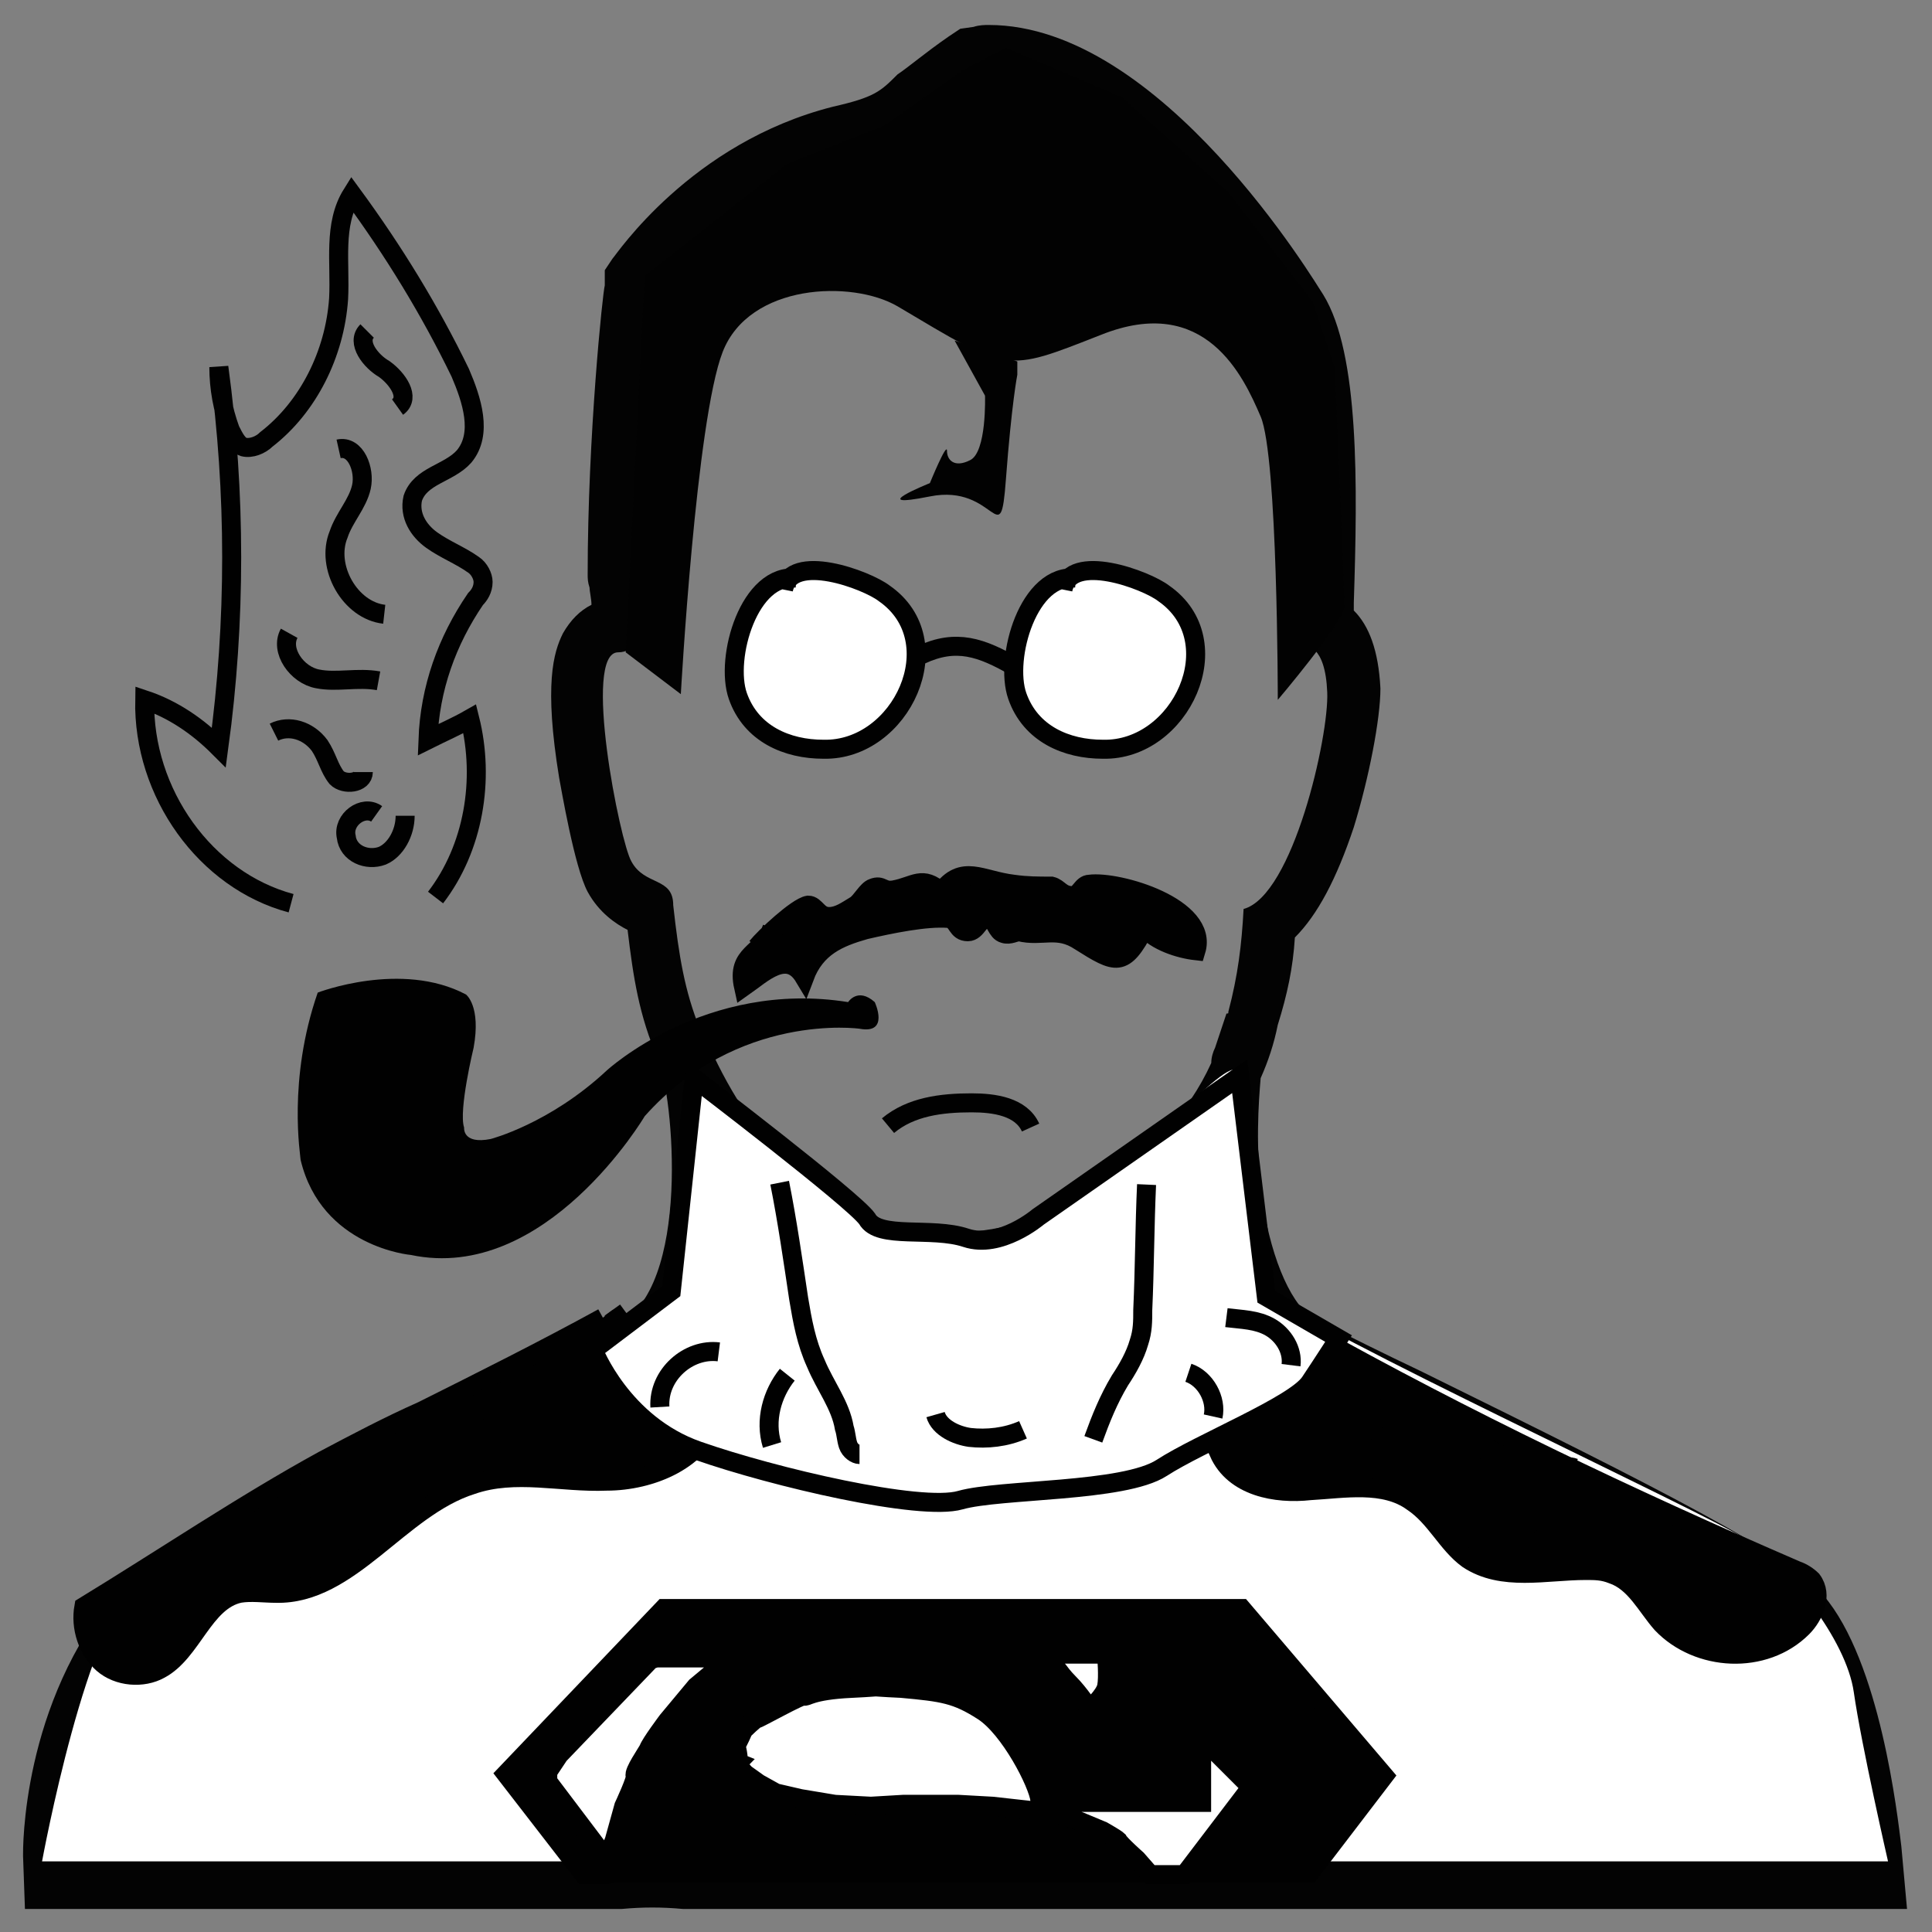 <?xml version="1.0" encoding="UTF-8"?>
<!-- Uploaded to: SVG Repo, www.svgrepo.com, Generator: SVG Repo Mixer Tools -->
<svg width="800px" height="800px" version="1.1" viewBox="144 144 512 512" xmlns="http://www.w3.org/2000/svg">
 <rect x="144" y="144" width="512" height="512" fill="#808080" stroke="none"/>
 <defs>
  <clipPath id="i">
   <path d="m206 499h377v152.9h-377z"/>
  </clipPath>
  <clipPath id="h">
   <path d="m267 519h280v132.9h-280z"/>
  </clipPath>
  <clipPath id="g">
   <path d="m345 511h165v140.9h-165z"/>
  </clipPath>
  <clipPath id="f">
   <path d="m217 512h192v139.9h-192z"/>
  </clipPath>
  <clipPath id="e">
   <path d="m148.09 419h256.91v232.9h-256.91z"/>
  </clipPath>
  <clipPath id="d">
   <path d="m395 425h256.9v226.9h-256.9z"/>
  </clipPath>
  <clipPath id="c">
   <path d="m148.09 148.09h195.91v306.91h-195.91z"/>
  </clipPath>
  <clipPath id="b">
   <path d="m148.09 265h163.91v158h-163.91z"/>
  </clipPath>
  <clipPath id="a">
   <path d="m148.09 240h167.91v156h-167.91z"/>
  </clipPath>
 </defs>
 <path d="m647.87 633.26c-1.008-8.062-5.543-48.871-20.656-66.504-9.574-11.082-41.312-27.207-106.81-59.449-9.574-4.535-18.641-9.07-27.711-13.602-6.047-3.023-11.586-15.113-14.105-31.234-2.016-14.105-1.008-26.703-0.504-32.746 2.016-4.535 3.527-9.07 4.535-14.105 2.519-8.062 4.031-15.113 4.535-23.176 6.047-6.047 11.082-15.617 15.617-29.223 4.031-13.098 7.055-28.719 7.055-36.777-0.504-10.078-3.023-16.625-7.055-20.656v-2.016c1.008-31.234 1.512-66-8.062-81.617-2.016-3.023-42.824-71.539-88.672-71.539-1.008 0-2.519 0-4.031 0.504l-3.527 0.504-3.023 2.016c-6.543 4.531-10.574 8.055-13.594 10.07-4.535 4.535-6.047 6.047-17.133 8.566-37.785 9.574-57.434 39.297-58.441 40.305l-2.016 3.023v4.027c-0.504 1.512-4.535 39.801-4.535 76.578 0 1.008 0 2.016 0.504 3.527 0 1.008 0.504 3.023 0.504 4.535-3.023 1.512-5.543 4.031-7.559 7.559-2.519 5.039-5.039 13.602-1.008 38.289 0.504 2.519 4.031 23.68 7.559 30.23 3.023 5.543 7.559 8.566 10.578 10.078 1.512 12.594 3.023 22.672 8.062 34.258 4.031 9.07 9.07 60.961-11.082 70.535-86.152 40.805-121.42 59.445-130.99 69.02l-1.008 1.008c-25.695 30.23-25.191 69.023-25.191 70.535l0.504 14.105h158.2c5.543-0.504 10.578-0.504 16.121 0h324.45zm-336.54-260.97c-3.023-5.039-13.098-55.418-3.527-55.418 9.07 0 6.047-17.129 6.047-20.656 0.504-36.777 4.535-75.066 4.535-75.066s17.129-26.199 49.879-34.258c21.16-5.039 17.633-9.07 34.762-21.16h2.519c32.242 0 66.504 46.855 77.082 64.488 10.578 18.137 4.535 84.641 6.047 84.641s6.551 0 7.055 12.594c0.504 11.586-9.07 53.906-22.168 57.434-0.504 9.574-1.512 17.633-4.031 27.207 0 0.504 0 0.504-0.504 0.504-1.008 3.023-2.016 6.047-3.023 9.07-0.504 1.008-1.008 2.519-1.008 4.031-12.09 26.703-42.824 44.84-67.512 44.84-37.785 0-57.434-29.223-67.512-53.906h-0.504c-4.031-10.078-5.543-19.145-7.055-32.746 0-7.566-7.555-5.047-11.082-11.598zm-146.61 262.48s-0.504-34.258 22.168-60.961c10.578-10.578 76.074-42.32 126.96-66.504 17.633-8.566 22.672-32.746 22.672-54.41 16.121 20.152 37.281 31.234 61.969 31.234 22.672 0 48.367-11.586 66-31.738 1.008 21.16 7.055 46.352 22.672 53.906 55.922 27.711 120.41 57.938 130.49 69.527 13.098 15.113 17.129 58.441 17.129 58.441z" fill="#030303"/>
 <path d="m500.26 304.78c-0.504 4.535-17.633 24.688-17.633 24.688s0-64.488-4.535-75.066c-4.535-10.578-14.609-32.746-42.32-21.664-25.695 10.078-24.184 10.078-53.906-7.559-12.09-7.055-39.297-6.047-46.352 12.09-7.055 18.141-11.086 90.688-11.086 90.688l-14.609-11.082 5.039-99.754 37.785-29.727 25.695-10.078 20.656-14.609 11.586-6.047 30.73 13.098 28.215 25.191 22.168 28.719 6.047 18.137s2.519 58.445 2.519 62.977z" fill="#020202"/>
 <path transform="matrix(5.038 0 0 5.038 148.09 148.09)" d="m55.8 29.6c-2.5-0.3-3.8 4.2-3.1 6.2 0.7 2 2.6 2.8 4.5 2.8 4.1 0.1 6.8-5.7 3.2-8.2-0.9-0.7-4.9-2.2-5.3-0.2" fill="#ffffff" stroke="#010101" stroke-miterlimit="10"/>
 <path transform="matrix(5.038 0 0 5.038 148.09 148.09)" d="m41.1 29.6c-2.5-0.3-3.8 4.2-3.1 6.2 0.7 2 2.6 2.8 4.5 2.8 4.1 0.1 6.8-5.7 3.2-8.2-0.9-0.7-4.9-2.2-5.3-0.2" fill="#ffffff" stroke="#010101" stroke-miterlimit="10"/>
 <path transform="matrix(5.038 0 0 5.038 148.09 148.09)" d="m47.3 33.8c1.9-1 3.2-0.7 5 0.3" fill="none" stroke="#010101" stroke-miterlimit="10"/>
 <path transform="matrix(5.038 0 0 5.038 148.09 148.09)" d="m39 49c0.4-0.5 2.1-2.1 2.7-2.2 0.4 0 0.5 0.6 1.1 0.6 0.5 0 0.9-0.3 1.4-0.6 0.3-0.2 0.6-0.8 0.9-0.9 0.5-0.2 0.5 0.2 1.1 0.1 1.1-0.2 1.5-0.8 2.5 0.1 1.1-1.5 2.1-0.6 3.8-0.4 0.7 0.1 1.3 0.1 2 0.1 0.4 0.1 0.5 0.5 1.1 0.5 0.4 0 0.5-0.6 0.9-0.6 1.5-0.2 6.3 1.2 5.6 3.5-0.9-0.1-2.1-0.5-2.7-1.2-1.1 2.1-1.5 1.9-3.4 0.7-1.2-0.8-2-0.2-3.2-0.5-0.2 0-0.5 0.2-0.8 0.1-0.4-0.1-0.4-0.7-0.8-0.8-0.5-0.1-0.6 0.7-1.1 0.7-0.6 0-0.5-0.6-1-0.7-1.2-0.1-3.1 0.3-4.4 0.6-1.4 0.4-2.6 0.9-3.2 2.5-0.9-1.5-2.2-0.2-3.2 0.5-0.4-1.8 1-1.7 1.5-3.1" fill="#010101" stroke="#010101" stroke-miterlimit="10"/>
 <path d="m329.46 428.71s32.746 39.297 50.883 41.312c17.633 2.519 26.199 3.023 45.344-6.551 19.145-9.574 45.848-42.824 46.352-34.762 0.504 8.062 0.504 49.879 9.07 58.441 8.566 8.566 115.37 57.938 125.95 64.992 10.578 7.055 26.199 26.199 28.215 40.305s9.07 44.84 9.07 44.84h-489.2s12.09-66 26.199-74.059c14.105-8.062 116.38-58.945 116.38-58.945s22.672-12.09 25.695-18.641c3.019-6.551 6.043-56.934 6.043-56.934z" fill="#ffffff"/>
 <path d="m228.2 407.05s22.168-8.566 39.297 0.504c0 0 4.031 3.023 2.016 14.105 0 0-4.031 16.625-2.519 21.16 0 0-0.504 4.535 7.055 3.023 0 0 15.617-4.031 30.73-18.137 0 0 26.199-24.184 63.984-18.137 0 0 2.519-4.031 7.055 0 0 0 4.031 8.566-4.031 7.055 0 0-32.242-4.535-56.93 23.176 0 0-26.199 44.336-61.969 36.777 0 0-23.68-2.016-29.223-25.191 0-1.008-3.527-21.16 4.535-44.336z" fill="#010101"/>
 <path d="m304.78 640.82c1.512-0.504 3.023-0.504 4.535-0.504h181.88l19.648-25.695-37.785-44.336h-153.16l-41.816 43.832 20.656 26.703z" fill="#010101"/>
 <g clip-path="url(#i)">
  <path transform="matrix(5.038 0 0 5.038 148.09 148.09)" d="m31.1 97.8c0.3-0.1 0.6-0.1 0.9-0.1h36.1l3.9-5.1-7.5-8.8h-30.4l-8.3 8.7 4.1 5.3z" fill="none" stroke="#010101" stroke-miterlimit="10"/>
 </g>
 <path d="m339.54 611.09c-0.504 0.504 2.016 3.023 2.016 3.023l3.527 2.519 4.535 2.519 6.551 1.512 9.07 1.512 9.574 0.504 8.566-0.504h14.602l9.07 0.504 9.07 1.008 8.062 1.008 6.047 2.016 6.047 2.519s3.527 2.016 4.031 2.519c0.496 1.004 5.027 5.035 5.027 5.035l3.527 4.031h9.07l17.633-23.176-13.098-13.098v17.129h-41.312l-1.512-0.504c-0.504-4.535-8.062-19.145-15.113-23.68-7.055-4.535-10.578-5.039-21.664-6.047-11.082-0.504-2.519-0.504-13.098 0-11.082 0.504-12.09 2.519-12.594 2.016-0.504-0.504-12.09 6.047-12.594 6.047-0.504 0-3.527 3.023-3.527 3.023s-1.512 3.527-2.016 4.031c-0.004-0.508 1.004 4.027 0.5 4.531z" fill="#ffffff"/>
 <g clip-path="url(#h)">
  <path transform="matrix(5.038 0 0 5.038 148.09 148.09)" d="m38 91.9c-0.1 0.1 0.4 0.6 0.4 0.6l0.7 0.5 0.9 0.5 1.3 0.3 1.8 0.3 1.9 0.1 1.7-0.1h2.898l1.8 0.1 1.8 0.2 1.6 0.2 1.2 0.4 1.2 0.5s0.7 0.4 0.8 0.5c0.098 0.199 0.998 0.999 0.998 0.999l0.7 0.8h1.8l3.5-4.6-2.6-2.6v3.4h-8.2l-0.3-0.1c-0.1-0.9-1.6-3.8-3-4.7-1.4-0.9-2.1-1-4.3-1.2-2.2-0.1-0.5-0.1-2.6 0-2.2 0.1-2.4 0.5-2.5 0.4-0.1-0.1-2.4 1.2-2.5 1.2s-0.7 0.6-0.7 0.6-0.3 0.7-0.4 0.8c-7.76e-4 -0.101 0.199 0.799 0.099 0.899z" fill="none" stroke="#010101" stroke-miterlimit="10"/>
 </g>
 <path d="m437.28 582.88s0.504 5.543 0 8.062c-0.504 2.519-4.535 6.047-4.535 6.047s-2.519-4.031-5.543-7.055-3.023-4.535-4.031-3.527c-1.008 1.008-6.551-4.031-6.551-4.031h21.16z" fill="#ffffff"/>
 <g clip-path="url(#g)">
  <path transform="matrix(5.038 0 0 5.038 148.09 148.09)" d="m57.4 86.3s0.1 1.1 0 1.6c-0.1 0.5-0.9 1.2-0.9 1.2s-0.5-0.8-1.1-1.4c-0.6-0.6-0.6-0.9-0.8-0.7-0.2 0.2-1.3-0.8-1.3-0.8h4.2z" fill="none" stroke="#010101" stroke-miterlimit="10"/>
 </g>
 <path d="m317.88 583.39h19.648l-9.07 7.559-7.559 9.07s-4.535 6.047-5.039 7.559c-0.504 1.008-4.031 6.047-3.527 7.055 0.504 0.504-3.023 8.062-3.023 8.062l-2.519 9.07-2.012 5.027-15.617-20.656v-2.519l3.023-4.535 24.184-25.191z" fill="#ffffff"/>
 <g clip-path="url(#f)">
  <path transform="matrix(5.038 0 0 5.038 148.09 148.09)" d="m33.7 86.4h3.9l-1.8 1.5-1.5 1.8s-0.9 1.2-1 1.5c-0.1 0.2-0.8 1.2-0.7 1.4 0.1 0.1-0.6 1.6-0.6 1.6l-0.5 1.8-0.399 0.998-3.1-4.1v-0.5l0.6-0.9 4.8-5z" fill="none" stroke="#010101" stroke-miterlimit="10"/>
 </g>
 <path d="m396.98 234.25 8.059 14.609s0.504 15.113-4.031 17.129c-4.031 2.016-6.047 0-6.047-2.519 0-2.519-4.535 8.566-4.535 8.566s-17.633 7.055 0 3.527 18.641 15.617 20.152-4.535c1.512-20.152 3.023-27.711 3.023-27.711v-3.527z" fill="#020202"/>
 <path d="m306.29 491.19c7.559 10.578 17.129 19.648 27.207 27.711-3.023 12.09-17.129 17.633-28.719 17.633-12.09 0.504-24.184-3.023-35.77 1.008-19.145 6.047-32.242 29.223-51.891 28.719-3.023 0-6.551-0.504-9.574 0-9.574 2.016-12.594 15.617-21.16 20.152-4.535 2.519-11.082 2.016-15.113-1.512-4.031-3.527-6.047-9.574-5.039-15.113 20.656-12.594 42.32-27.207 63.48-38.793 8.566-4.535 17.129-9.07 26.199-13.098 16.121-8.062 32.242-16.121 47.863-24.688" fill="#010101"/>
 <g clip-path="url(#e)">
  <path transform="matrix(5.038 0 0 5.038 148.09 148.09)" d="m31.4 68.1c1.5 2.1 3.4 3.9 5.4 5.5-0.6 2.4-3.4 3.5-5.7 3.5-2.4 0.1-4.8-0.6-7.1 0.2-3.8 1.2-6.4 5.8-10.3 5.7-0.6 0-1.3-0.1-1.9 0-1.9 0.4-2.5 3.1-4.2 4-0.9 0.5-2.2 0.4-3-0.3-0.8-0.7-1.2-1.9-1-3 4.1-2.5 8.4-5.4 12.6-7.7 1.7-0.9 3.4-1.8 5.2-2.6 3.2-1.6 6.4-3.2 9.5-4.9" fill="none" stroke="#010101" stroke-miterlimit="10"/>
 </g>
 <path d="m492.2 498.75c-8.062 10.078-17.129 20.152-25.191 30.23 4.031 9.07 15.113 11.082 24.184 10.078 9.07-0.504 19.648-2.519 27.207 3.023 6.047 4.031 9.07 11.082 14.609 15.113 9.07 6.047 20.656 3.023 31.234 3.023 2.519 0 4.535 0 7.055 1.008 6.047 2.016 9.07 8.566 13.098 13.098 9.574 10.078 27.207 11.082 37.281 1.008 3.023-3.023 5.543-8.566 2.519-12.594-1.008-1.008-2.519-2.016-4.031-2.519-44.336-19.145-87.664-39.801-129.98-63.48" fill="#010101"/>
 <g clip-path="url(#d)">
  <path transform="matrix(5.038 0 0 5.038 148.09 148.09)" d="m68.3 69.6c-1.6 2-3.4 4-5 6 0.8 1.8 3 2.2 4.8 2 1.8-0.1 3.9-0.5 5.4 0.6 1.2 0.8 1.8 2.2 2.9 3 1.8 1.2 4.1 0.6 6.2 0.6 0.5 0 0.9 0 1.4 0.2 1.2 0.4 1.8 1.7 2.6 2.6 1.9 2 5.4 2.2 7.4 0.2 0.6-0.6 1.1-1.7 0.5-2.5-0.2-0.2-0.5-0.4-0.8-0.5-8.8-3.8-17.4-7.9-25.8-12.6" fill="none" stroke="#010101" stroke-miterlimit="10"/>
 </g>
 <path transform="matrix(5.038 0 0 5.038 148.09 148.09)" d="m35.7 55.9-1.2 11.2-4.1 3.1s1.5 3.9 5.5 5.3c4 1.4 11.7 3.2 13.8 2.6 2.1-0.6 8.6-0.4 10.6-1.7 2-1.3 7-3.3 7.8-4.5 0.8-1.2 1.5-2.3 1.5-2.3l-3.8-2.2-1.4-11.6-10.6 7.4s-2 1.7-3.8 1.1c-1.8-0.6-4.6 0.1-5.2-1-0.7-0.999-9.1-7.4-9.1-7.4z" fill="#ffffff" stroke="#010101" stroke-miterlimit="10"/>
 <path transform="matrix(5.038 0 0 5.038 148.09 148.09)" d="m40.2 61.4c0.4 2 0.7 4.1 1 6.1 0.2 1.2 0.4 2.3 0.9 3.4 0.5 1.2 1.3 2.2 1.5 3.4 0.1 0.3 0.1 0.6 0.2 0.9 0.1 0.3 0.4 0.5 0.6 0.5" fill="none" stroke="#010101" stroke-miterlimit="10"/>
 <path transform="matrix(5.038 0 0 5.038 148.09 148.09)" d="m59.5 61.5c-0.1 2.2-0.1 4.4-0.2 6.6 0 0.6 0 1.1-0.2 1.7-0.2 0.7-0.6 1.4-1 2-0.6 1-1 2-1.4 3.1" fill="none" stroke="#010101" stroke-miterlimit="10"/>
 <path transform="matrix(5.038 0 0 5.038 148.09 148.09)" d="m48.4 73.6c0.2 0.7 1.1 1.1 1.8 1.2 0.9 0.1 1.9 0 2.8-0.4" fill="none" stroke="#010101" stroke-miterlimit="10"/>
 <path transform="matrix(5.038 0 0 5.038 148.09 148.09)" d="m40.6 71.5c-0.8 1-1.2 2.4-0.8 3.7" fill="none" stroke="#010101" stroke-miterlimit="10"/>
 <path transform="matrix(5.038 0 0 5.038 148.09 148.09)" d="m37 70.3c-1.6-0.2-3.2 1.2-3.1 2.9" fill="none" stroke="#010101" stroke-miterlimit="10"/>
 <path transform="matrix(5.038 0 0 5.038 148.09 148.09)" d="m61.7 71.4c0.9 0.3 1.5 1.4 1.3 2.3" fill="none" stroke="#010101" stroke-miterlimit="10"/>
 <path transform="matrix(5.038 0 0 5.038 148.09 148.09)" d="m63.7 68.5c0.8 0.1 1.6 0.1 2.3 0.5 0.7 0.4 1.2 1.2 1.1 2" fill="none" stroke="#010101" stroke-miterlimit="10"/>
 <path transform="matrix(5.038 0 0 5.038 148.09 148.09)" d="m45.9 58.4c1.2-1 2.8-1.2 4.4-1.2 1.2 0 2.6 0.2 3.1 1.3" fill="none" stroke="#010101" stroke-miterlimit="10"/>
 <path transform="matrix(5.038 0 0 5.038 148.09 148.09)" d="m27.3 74.7c-1.3 0.2-2.3-1.1-3.1-2.2" fill="none" stroke="#010101" stroke-miterlimit="10"/>
 <path transform="matrix(5.038 0 0 5.038 148.09 148.09)" d="m17.4 75.5c-0.2 0.6-0.1 1.4 0.4 1.8 0.3 0.2 0.6 0.4 0.9 0.6 0.3 0.2 0.6 0.6 0.5 1" fill="none" stroke="#010101" stroke-miterlimit="10"/>
 <path transform="matrix(5.038 0 0 5.038 148.09 148.09)" d="m19.6 76.3c0.6-1.1 1.9-1.7 3.1-1.6" fill="none" stroke="#010101" stroke-miterlimit="10"/>
 <path transform="matrix(5.038 0 0 5.038 148.09 148.09)" d="m72.7 72.2c-0.4 1-1.1 1.8-1.9 2.5" fill="none" stroke="#010101" stroke-miterlimit="10"/>
 <path transform="matrix(5.038 0 0 5.038 148.09 148.09)" d="m74.5 74.3c1.2-0.4 2.6 0.4 3.1 1.6" fill="none" stroke="#010101" stroke-miterlimit="10"/>
 <path transform="matrix(5.038 0 0 5.038 148.09 148.09)" d="m82 76.4c-0.5-0.2-1.1 0.2-1.2 0.7-0.2 0.6-0.2 1.1-0.5 1.6-0.2 0.4-0.7 0.7-1.1 0.9" fill="none" stroke="#010101" stroke-miterlimit="10"/>
 <g clip-path="url(#c)">
  <path transform="matrix(5.038 0 0 5.038 148.09 148.09)" d="m14.5 46.7c-4.5-1.2-7.8-5.8-7.7-10.7 1.5 0.5 2.8 1.4 3.9 2.5 0.9-6.6 0.9-13.4 0-20 0 1.1 0.2 2.2 0.6 3.3 0.2 0.4 0.4 0.8 0.7 0.9 0.4 0.1 0.9-0.1 1.2-0.4 2.2-1.7 3.6-4.5 3.8-7.4 0.1-1.9-0.3-3.9 0.7-5.5 2.2 3 4.1 6.1 5.7 9.4 0.6 1.4 1.2 3.2 0.2 4.4-0.8 0.9-2.3 1-2.7 2.2-0.2 0.9 0.3 1.7 1 2.2 0.7 0.5 1.5 0.8 2.2 1.3 0.3 0.2 0.5 0.6 0.5 0.9 0 0.4-0.2 0.7-0.4 0.9-1.5 2.2-2.4 4.7-2.5 7.4 0.8-0.4 1.5-0.7 2.2-1.1 0.8 3.2 0.2 6.8-1.8 9.4" fill="none" stroke="#010101" stroke-miterlimit="10"/>
 </g>
 <g clip-path="url(#b)">
  <path transform="matrix(5.038 0 0 5.038 148.09 148.09)" d="m13.6 37.7c0.8-0.4 1.8-0.1 2.4 0.7 0.4 0.6 0.5 1.2 0.9 1.7 0.4 0.4 1.4 0.3 1.4-0.3" fill="none" stroke="#010101" stroke-miterlimit="10"/>
 </g>
 <path transform="matrix(5.038 0 0 5.038 148.09 148.09)" d="m20.5 42.1c0 0.9-0.5 1.8-1.2 2.1-0.8 0.3-1.8-0.1-1.9-1-0.2-0.9 0.9-1.7 1.6-1.2" fill="none" stroke="#010101" stroke-miterlimit="10"/>
 <g clip-path="url(#a)">
  <path transform="matrix(5.038 0 0 5.038 148.09 148.09)" d="m19.1 35c-1.1-0.2-2.2 0.1-3.2-0.1-1.1-0.2-2-1.5-1.5-2.4" fill="none" stroke="#010101" stroke-miterlimit="10"/>
 </g>
 <path transform="matrix(5.038 0 0 5.038 148.09 148.09)" d="m19.4 31.5c-1.8-0.2-3.1-2.5-2.4-4.2 0.3-0.9 1-1.6 1.2-2.5 0.2-0.9-0.3-2.2-1.2-2" fill="none" stroke="#010101" stroke-miterlimit="10"/>
 <path transform="matrix(5.038 0 0 5.038 148.09 148.09)" d="m20.1 20.6c0.7-0.5 0-1.5-0.7-2-0.7-0.4-1.5-1.4-0.9-2" fill="none" stroke="#010101" stroke-miterlimit="10"/>
</svg>